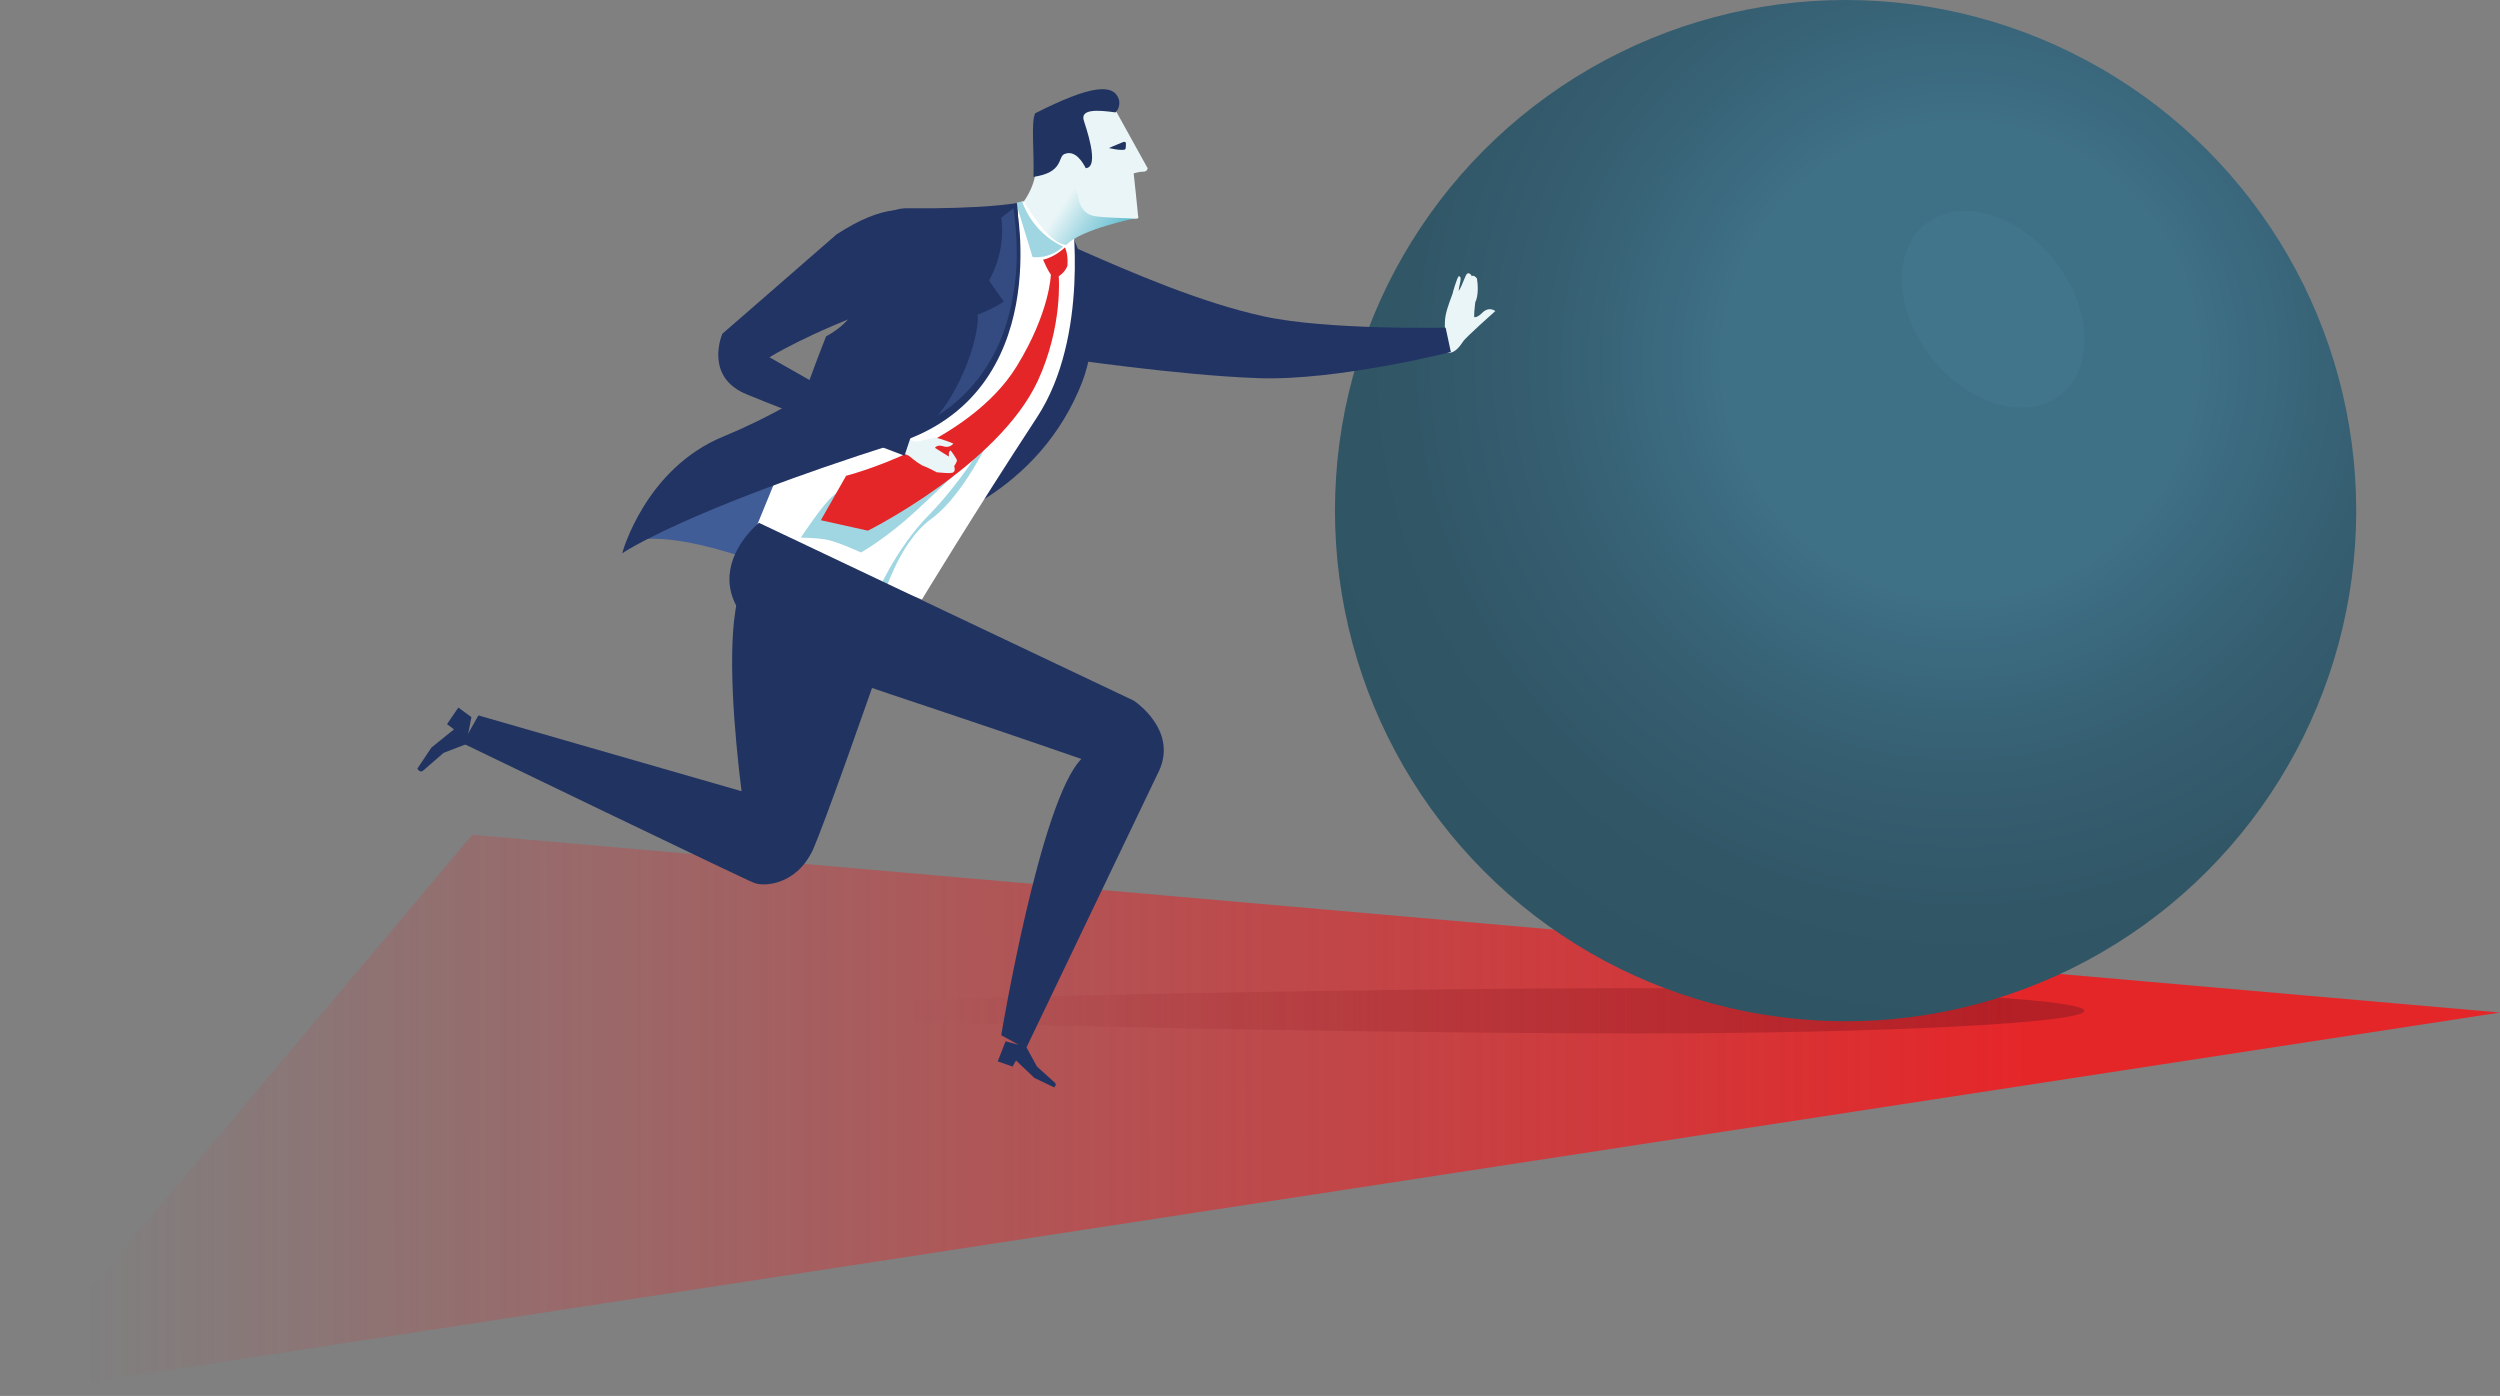 <?xml version="1.0" encoding="UTF-8"?> <!-- Generator: Adobe Illustrator 22.0.1, SVG Export Plug-In . SVG Version: 6.00 Build 0) --> <svg xmlns="http://www.w3.org/2000/svg" xmlns:xlink="http://www.w3.org/1999/xlink" id="Layer_1" x="0px" y="0px" viewBox="0 0 286.9 160.2" style="enable-background:new 0 0 286.9 160.2;" xml:space="preserve"><rect x="0" y="0" width="286.9" height="160.2" fill="#808080" stroke="none"/> <style type="text/css"> .st0{fill:url(#SVGID_1_);} .st1{fill:#1C94B2;} .st2{fill:#C8E4F1;} .st3{fill:#13708E;} .st4{opacity:0.61;fill:#13708E;} .st5{fill:#FFFFFF;} .st6{fill:#7BC8D9;} .st7{fill:#213361;} .st8{opacity:0.6;fill:#FFFFFF;} .st9{fill:#E9F5F7;} .st10{fill:url(#SVGID_2_);} .st11{fill:url(#SVGID_3_);} .st12{fill:url(#SVGID_4_);} .st13{fill:#9FD6E2;} .st14{fill:url(#SVGID_5_);} .st15{fill:#2F4882;} .st16{fill:#FCFCF7;} .st17{fill:url(#SVGID_6_);} .st18{fill:#E52629;} .st19{fill:url(#SVGID_7_);} .st20{fill:url(#SVGID_8_);} .st21{fill:url(#SVGID_9_);} .st22{fill:url(#SVGID_10_);} .st23{fill:#A7D1DE;} .st24{fill:#415D97;} .st25{fill:#B6DFE7;} .st26{fill:url(#SVGID_11_);} .st27{fill:url(#SVGID_12_);} .st28{fill:url(#SVGID_13_);} .st29{fill:url(#SVGID_14_);} .st30{fill:url(#SVGID_15_);} .st31{fill:url(#SVGID_16_);} .st32{fill-rule:evenodd;clip-rule:evenodd;fill:url(#SVGID_17_);} .st33{fill-rule:evenodd;clip-rule:evenodd;fill:url(#SVGID_18_);} .st34{fill:url(#SVGID_19_);} .st35{fill:url(#SVGID_20_);} .st36{fill:url(#SVGID_21_);} .st37{fill:url(#SVGID_22_);} .st38{fill:url(#SVGID_23_);} .st39{fill:url(#SVGID_24_);} .st40{fill:url(#SVGID_25_);} .st41{fill:url(#SVGID_26_);} .st42{fill:url(#SVGID_27_);} .st43{fill:url(#SVGID_28_);} .st44{fill:#5483A2;} .st45{fill:url(#SVGID_29_);} .st46{fill:#AC4870;} .st47{fill:#7AB3D2;} .st48{fill:#8ED0DF;} .st49{fill:#D58898;} .st50{fill:#D4E5ED;} .st51{fill:#D7EDF3;} .st52{fill:#6C8EAC;} .st53{fill:#193B6B;} .st54{fill:#D2E4EB;} .st55{fill:url(#SVGID_30_);} .st56{fill:url(#SVGID_31_);} .st57{opacity:0.2;fill:url(#SVGID_32_);} .st58{fill:url(#SVGID_33_);} .st59{opacity:5.000000e-02;fill:#213361;} .st60{opacity:0.1;fill:#213361;} .st61{opacity:0.15;fill:#213361;} .st62{opacity:0.2;fill:#213361;} .st63{opacity:0.25;fill:#213361;} .st64{opacity:0.3;fill:#213361;} .st65{opacity:0.35;fill:#213361;} .st66{opacity:0.4;fill:#213361;} .st67{opacity:0.45;fill:#213361;} .st68{opacity:0.5;fill:#213361;} .st69{opacity:0.55;fill:#213361;} .st70{opacity:0.6;fill:#213361;} .st71{opacity:0.65;fill:#213361;} .st72{opacity:0.7;fill:#213361;} .st73{opacity:0.75;fill:#213361;} .st74{opacity:0.8;fill:#213361;} .st75{opacity:0.85;fill:#213361;} .st76{opacity:0.9;fill:#213361;} .st77{opacity:0.95;fill:#213361;} .st78{fill:url(#SVGID_34_);} .st79{fill:#76428E;} .st80{fill:url(#SVGID_35_);} .st81{fill:url(#SVGID_36_);} .st82{fill:url(#SVGID_37_);} .st83{fill:url(#SVGID_38_);} .st84{fill:#B3D0DF;} .st85{fill:url(#SVGID_39_);} .st86{fill:url(#SVGID_40_);} .st87{fill:#3F548E;} .st88{fill:url(#SVGID_41_);} .st89{fill:url(#SVGID_42_);} .st90{fill:url(#SVGID_43_);} .st91{fill:url(#SVGID_44_);} .st92{fill:url(#SVGID_45_);} .st93{fill:url(#SVGID_46_);} .st94{fill:url(#SVGID_47_);} .st95{fill:url(#SVGID_48_);} .st96{fill:url(#SVGID_49_);} .st97{fill:url(#SVGID_50_);} .st98{opacity:0.57;fill:#415D97;} .st99{fill:url(#SVGID_51_);} .st100{fill:url(#SVGID_52_);} .st101{fill:url(#SVGID_53_);} .st102{opacity:0.8;fill:#FFFFFF;} .st103{fill:#43629C;} .st104{fill:url(#SVGID_54_);} .st105{fill:url(#SVGID_55_);} .st106{fill:url(#SVGID_56_);} .st107{fill:url(#SVGID_57_);} .st108{fill:#DEA39E;} .st109{fill:#9CC5D2;} .st110{opacity:0.58;fill:#9ED6E1;} .st111{fill:url(#SVGID_58_);} .st112{fill:#CAE7ED;} .st113{fill:#92D2E0;} .st114{fill:#2199B3;} .st115{fill:url(#SVGID_59_);} .st116{fill:url(#SVGID_60_);} .st117{fill:url(#SVGID_61_);} .st118{fill:url(#SVGID_62_);} .st119{fill:url(#SVGID_63_);} .st120{fill:url(#SVGID_64_);} .st121{fill:url(#SVGID_65_);} .st122{fill:url(#SVGID_66_);} .st123{fill:url(#SVGID_67_);} .st124{fill:url(#SVGID_68_);} .st125{fill:url(#SVGID_69_);} .st126{fill:#253162;} .st127{fill:url(#SVGID_70_);} .st128{fill:url(#SVGID_71_);} .st129{fill:url(#SVGID_72_);} .st130{fill:url(#SVGID_73_);} .st131{fill:url(#SVGID_74_);} .st132{fill:url(#SVGID_75_);} .st133{fill:url(#SVGID_76_);} .st134{fill:url(#SVGID_77_);} .st135{fill:url(#SVGID_78_);} .st136{fill:url(#SVGID_79_);} .st137{fill:url(#SVGID_80_);} .st138{fill:url(#SVGID_81_);} .st139{fill:url(#SVGID_82_);} .st140{fill:url(#SVGID_83_);} .st141{fill:url(#SVGID_84_);} .st142{fill:url(#SVGID_85_);} .st143{fill:url(#SVGID_86_);} .st144{fill:url(#SVGID_87_);} .st145{fill:#81CFF3;} .st146{fill:#A1A1A1;} .st147{fill:#E30613;} .st148{fill:#CED8D9;} .st149{fill:url(#SVGID_88_);} .st150{fill:url(#SVGID_89_);} .st151{fill:url(#SVGID_90_);} .st152{fill:url(#SVGID_91_);} .st153{fill:url(#SVGID_92_);} .st154{fill:url(#SVGID_93_);} .st155{fill:url(#SVGID_94_);} .st156{fill:url(#SVGID_95_);} .st157{fill:url(#SVGID_96_);} .st158{fill:url(#SVGID_97_);} .st159{fill:url(#SVGID_98_);} .st160{fill:url(#SVGID_99_);} .st161{fill:url(#SVGID_100_);} .st162{fill:#223464;} .st163{fill:url(#SVGID_101_);} .st164{fill:url(#SVGID_102_);} .st165{opacity:0.83;fill:#FFFFFF;} .st166{fill:#E52628;} .st167{fill:url(#SVGID_103_);} .st168{fill:url(#SVGID_104_);} .st169{fill:url(#SVGID_105_);} .st170{fill:url(#SVGID_106_);} .st171{fill:url(#SVGID_107_);} .st172{fill:url(#SVGID_108_);} .st173{fill:url(#SVGID_109_);} .st174{fill:url(#SVGID_110_);} .st175{fill:url(#SVGID_111_);} .st176{fill:url(#SVGID_112_);} .st177{fill:url(#SVGID_113_);} .st178{fill:url(#SVGID_114_);} .st179{fill:url(#SVGID_115_);} .st180{fill:url(#SVGID_116_);} .st181{fill:url(#SVGID_117_);} .st182{fill:url(#SVGID_118_);} .st183{fill:url(#SVGID_119_);} .st184{fill:url(#SVGID_120_);} .st185{fill:url(#SVGID_121_);} .st186{fill:url(#SVGID_122_);} .st187{fill:url(#SVGID_123_);} .st188{fill:url(#SVGID_124_);} .st189{fill:url(#SVGID_125_);} .st190{fill:url(#SVGID_126_);} .st191{fill:url(#SVGID_127_);} .st192{fill:url(#SVGID_128_);} .st193{fill:url(#SVGID_129_);} .st194{fill:url(#SVGID_130_);} .st195{fill:#203461;} .st196{fill:url(#SVGID_131_);} .st197{fill:url(#SVGID_132_);} .st198{fill:url(#SVGID_133_);} .st199{fill:url(#SVGID_134_);} .st200{fill:url(#SVGID_135_);} .st201{fill:url(#SVGID_136_);} .st202{fill:#B0C0C2;} .st203{fill:url(#SVGID_137_);} .st204{fill:#F4F7F9;} .st205{fill:url(#SVGID_138_);} .st206{fill:#B0B0B0;} .st207{opacity:0.34;} .st208{opacity:0.66;fill:#B0B0B0;} .st209{fill:url(#SVGID_139_);} .st210{fill:#E20E17;} .st211{fill:url(#SVGID_140_);} .st212{fill:#F2F2F2;} .st213{fill:#E7E7E7;} .st214{fill:url(#SVGID_141_);} .st215{fill:url(#SVGID_142_);} .st216{fill:url(#SVGID_143_);} .st217{fill:url(#SVGID_144_);} .st218{opacity:0.2;fill:url(#SVGID_145_);} .st219{fill:url(#SVGID_146_);} .st220{fill:#B7B6B6;} .st221{fill:url(#SVGID_147_);} .st222{fill:url(#SVGID_148_);} .st223{fill:url(#SVGID_149_);} .st224{fill:url(#SVGID_150_);} .st225{opacity:0.56;fill:url(#SVGID_151_);} .st226{fill:url(#SVGID_152_);} .st227{fill:url(#SVGID_153_);} .st228{fill:url(#SVGID_154_);} .st229{fill:url(#SVGID_155_);} .st230{fill:url(#SVGID_156_);} .st231{opacity:0.56;fill:url(#SVGID_157_);} .st232{fill:url(#SVGID_158_);} .st233{fill:url(#SVGID_159_);} .st234{fill:#41758B;} .st235{fill:url(#SVGID_160_);} .st236{fill:url(#SVGID_161_);} .st237{opacity:0.2;fill:url(#SVGID_162_);} .st238{fill:url(#SVGID_163_);} .st239{fill:url(#SVGID_164_);} .st240{fill:url(#SVGID_165_);} .st241{fill:url(#SVGID_166_);} .st242{fill:url(#SVGID_167_);} .st243{opacity:0.56;fill:url(#SVGID_168_);} .st244{fill:url(#SVGID_169_);} .st245{fill:url(#SVGID_170_);} .st246{fill:url(#SVGID_171_);} .st247{fill:url(#SVGID_172_);} .st248{fill:url(#SVGID_173_);} .st249{fill:url(#SVGID_174_);} .st250{opacity:0.56;fill:url(#SVGID_175_);} .st251{fill:url(#SVGID_176_);} .st252{fill:url(#SVGID_177_);} .st253{fill:#B51917;} .st254{fill:#8F9EA8;} .st255{fill:#35487A;} .st256{fill:#ACB7BE;} .st257{fill:#6B7F8C;} .st258{fill:#00788D;} .st259{fill:#1D2748;} .st260{fill:#6178A8;} .st261{fill:#DDE4E4;} .st262{fill:#57B0C6;} .st263{fill:#354770;} </style> <g> <linearGradient id="SVGID_1_" gradientUnits="userSpaceOnUse" x1="-19.477" y1="-334.6" x2="257.783" y2="-334.6" gradientTransform="matrix(1 3.332163e-04 3.332153e-04 0.731 -0.46 372.635)"> <stop offset="0.108" style="stop-color:#E52629;stop-opacity:0"></stop> <stop offset="0.911" style="stop-color:#E52629"></stop> </linearGradient> <polygon class="st0" points="286.9,116.2 0,160.2 54.2,95.8 "></polygon> <linearGradient id="SVGID_2_" gradientUnits="userSpaceOnUse" x1="87.656" y1="116.012" x2="239.184" y2="116.012"> <stop offset="0.105" style="stop-color:#8E1A23;stop-opacity:0"></stop> <stop offset="0.948" style="stop-color:#8E1A23"></stop> </linearGradient> <path style="opacity:0.56;fill:url(#SVGID_2_);" d="M239.2,116c0,1.4-23.2,2.6-51.7,2.6c-28.6,0-99.8-1.2-99.8-2.6 c0-1.4,71.2-2.6,99.8-2.6C216,113.4,239.2,114.6,239.2,116z"></path> <g> <g> <radialGradient id="SVGID_3_" cx="224.969" cy="41.386" r="93.831" gradientUnits="userSpaceOnUse"> <stop offset="0.29" style="stop-color:#3E7086"></stop> <stop offset="0.31" style="stop-color:#3D6E84"></stop> <stop offset="0.494" style="stop-color:#365F72"></stop> <stop offset="0.673" style="stop-color:#315767"></stop> <stop offset="0.837" style="stop-color:#2F5464"></stop> </radialGradient> <circle class="st11" cx="211.8" cy="58.6" r="58.6"></circle> </g> <ellipse transform="matrix(0.785 -0.62 0.62 0.785 27.142 149.345)" class="st234" cx="228.7" cy="35.6" rx="9" ry="12.5"></ellipse> </g> <g> <g> <g> <path class="st9" d="M166.2,40.5c0.9,0,1.4-0.9,1.7-1.3c0.2-0.4,3.7-3.5,3.7-3.5s-0.7-0.6-1.5,0.2c-0.6,0.6-0.9,0.5-0.9,0.5 s-0.1,0,0.1-1.7c0.4-0.8,0.3-2.1,0.2-2.7c0-0.1-0.4-0.5-0.6-0.3c-0.1-0.3-0.4-0.4-0.5-0.3c-0.2,0-0.5,1.2-1,2 c0-0.6,0.5-1.7,0-1.7c-0.2,0.2-0.7,1.9-0.7,2c-0.1,0.3-0.6,1.5-0.8,2.5c-0.2,1,0,2.5,0,2.5l-0.6,0.6 C165,39.4,165,40.4,166.2,40.5z"></path> <path class="st162" d="M124,28.7c5.7,2.5,13.7,6,21,7.6c7.3,1.6,20.9,1.3,20.9,1.3l0.6,2.8c0,0-13,3.3-22,3 c-9.2-0.3-23.3-2.4-23.3-2.4s-11.8-9.5-7.5-11.6C115.7,28.4,117.9,25.9,124,28.7z"></path> </g> <path class="st24" d="M72.4,62.2c0,0,2.9-1.6,13.1,1.8c10.8,3.6,23-18,23-18s-18.7,4.2-27.7,9.3C78.4,56.6,72.4,62.2,72.4,62.2z"></path> <path class="st162" d="M105.8,60.5c0,0,12.5-3,18-15.7c4.3-9.7-1.5-19.2-1.5-19.2L105.8,60.5z"></path> <path class="st5" d="M105.8,68.8c0,0,5.8-9.6,13.2-20.9c6.1-9.3,4-23.5,4-23.5l-5.6-1.3c0,0-12.9,4.1-19.2,12.9 c-3.8,5.4-8.1,16.4-8.1,16.4l-3.6,8.8L105.8,68.8z"></path> <path class="st13" d="M101.2,69c0,0,1.8-6.6,5.6-9.4c4.2-3,7.6-11,7.6-11s-3.7,6.3-7.7,10.4c-4,4-6.3,9.6-6.3,9.6L101.2,69z"></path> <path class="st13" d="M117.3,23.1l-0.7,0.2l1.9,6.2c0,0,1.9,0.3,3.5-1.2C118.3,26.6,117.3,23.1,117.3,23.1z"></path> <path class="st162" d="M116.6,23.3c0,0,4.6,21.8-13.8,27.6c-24.5,7.8-31.4,12.6-31.4,12.6S74,53.8,83,50.1 C104.1,41.4,116.6,23.3,116.6,23.3z"></path> <path class="st162" d="M90.1,51.8c0,0,2-6.4,4.7-13.2c6.4-3.4,4.2-10.4,6.3-13.7c0.9-0.6,1.9-1,2.9-1c8.9,0.1,12.7-0.6,12.7-0.6 s2,11.4-9.6,19.6C95.4,50.9,90.1,51.8,90.1,51.8z"></path> <path class="st13" d="M111,53c0,0-4.1,4.1-7.2,6.8c-3.1,2.6-5,3.6-5,3.6s-2.8-1.3-4.1-1.5c-1.3-0.2-2.8-0.2-2.8-0.2 s2.5-3.8,3.7-4.8c1.1-1,2.7-1.4,2.7-1.4l4.4-1.6L111,53z"></path> <path class="st166" d="M122.2,28.4c0,0,0.4,0.6,0.3,2.1c-0.3,0.8-1,1.2-1,1.2s0.5,5.7-2.4,12c-4.5,9.7-19.5,17.2-19.5,17.2 l-5.4-1.2l2.9-5.1c0,0,14.1-3.6,19.6-12.6c3.8-6.2,3.9-10.5,3.9-10.5s-0.3-0.3-0.9-1.7C121.1,29.5,122.2,28.4,122.2,28.4z"></path> <path class="st98" d="M114.9,25c0,0,0.7,3.4-1.4,7.2c0.9,1.3,1.7,2.4,1.7,2.4s-0.9,0.7-3,1.5c0.2,2.3-1.6,8-4.6,11.6 c7.6-4.9,8.7-12.9,9-16.5c0.3-3.5-0.3-7.3-0.3-7.3L114.9,25z"></path> <g> <linearGradient id="SVGID_4_" gradientUnits="userSpaceOnUse" x1="837.215" y1="383.435" x2="830.08" y2="379.51" gradientTransform="matrix(0.997 8.272021e-02 -8.272021e-02 0.997 -673.834 -424.076)"> <stop offset="0" style="stop-color:#56B9CE"></stop> <stop offset="0.558" style="stop-color:#A1D7E2"></stop> <stop offset="1" style="stop-color:#E9F5F7"></stop> </linearGradient> <path class="st12" d="M117.5,23.1c0,0,1-1.3,1.3-3c0.2-1.7,3.4-2.6,3.4-2.6s1.2,2.7,1.4,4.4c0.2,1.5,1.7,2.7,2.4,2.8 c1.5,0.2,4.5,0.3,4.5,0.3s-6.5,1.3-8.1,3.1C120.3,28.1,117.5,23.1,117.5,23.1z"></path> <path class="st9" d="M130.3,25.1c-1.3-0.1-3.6-0.1-4.7-0.3c-1.6-0.3-1.8-1.9-1.8-1.9l-0.8-2.8c0,0-0.6-0.3-1.1-1 c-0.2-0.3-0.5-1.3,0.8-1.7c1.9-0.6,0.6-5.3,0.6-5.3l2.6-0.6l2.2,1.3l3.6,6.5c0,0,0,0.4-0.5,0.4c-0.5,0-1.1,0.2-1.1,0.2 s0.5,4.6,0.5,4.8C130.6,24.9,130.8,25.1,130.3,25.1z"></path> <path class="st7" d="M129.2,16.8c0,0.4-0.1,0.4-0.5,0.4c-0.4,0-1-0.1-1.4-0.2c-0.1,0,0.6-0.3,1.6-0.7 C129.3,16.2,129.2,16.5,129.2,16.8z"></path> <path class="st7" d="M118.8,13c6.5-3.3,9-3.4,9.6-1.6c0.1,0.3,0.1,1.1-0.4,1.5c-2.1-0.3-4.1-0.4-3.6,1c0.1,0.4,1.9,5.3,0.2,5.4 c-0.3-0.6-1.2-2.2-2.5-1.6c-0.7,0.4-0.1,2.1-3.5,2.6C118.7,17.4,118.3,14,118.8,13z"></path> </g> </g> </g> <g> <g> <path class="st7" d="M102.2,72.8c-14.1,2-16.4-8.9-17.6-3.8c-1.2,5.3-0.3,15.4,0.5,21.8l-30.2-8.7l-1.8,3.2 c0,0,32.3,15.6,33.4,16c1.1,0.5,4.9,0.3,6.8-3.8C94.5,94.8,99.3,81.3,102.2,72.8z"></path> <path class="st7" d="M54.1,82.3l-1.5-1.1l-1.3,1.9l0.8,0.6l-2.6,2.1l-1.6,2.4c0,0,0.3,0.6,0.7,0.2c0.1-0.1,2.3-2,2.3-2l2.6-1 L54.1,82.3z"></path> </g> <path class="st7" d="M121,124.2c-0.1-0.1-2-1.8-2-1.8l-1.2-2.2l15-31.3c0,0,0,0,0,0c2.7-5-2.7-8.5-2.7-8.5L87.1,60 c0,0-12.5,10,10.5,18.1c5.7,2,11.5,3.8,26.5,9c-4.7,4.7-9.2,31.7-9.2,31.7l2,1.1l-1.5-0.4l-0.9,2.3l1.7,0.6l0.4-0.7l2.1,2l2.3,1.1 C120.9,124.8,121.4,124.5,121,124.2z"></path> </g> <g> <path class="st9" d="M104,50.3c0,0,0.7,0.3,1.1,0.4c0.2,0,1.3-0.3,2.2-0.5c0.9,0.2,2.1,0.7,2.1,0.7s-0.4,0.6-1.2,0.3 c-0.7-0.2-0.9,0.2-0.9,0.2l1.6,1c0,0-0.1-0.6,0.2-0.7c0.4,0.5,0.8,1.2,0.7,1.1c0.1,0.1-0.3,0.7-0.3,0.7s0.2,0.5-0.1,0.7 c-0.2,0.2-1.8,0-1.9,0c-0.2-0.1-0.9-0.5-1.7-0.8c-0.7-0.4-1.5-1.1-1.5-1.1l-1-0.4L104,50.3z"></path> <path class="st162" d="M108.6,28.4c0,0,0.4,3.9-7.7,6.9c-8.1,2.9-12.6,5.7-12.6,5.7l16.2,9.2l-0.7,2.1c0,0-12.9-4.9-18-7 c-5.1-2-2.9-7-2.9-7S94.3,28.4,96,26.9C106.9,19.8,108.6,28.4,108.6,28.4z"></path> </g> </g> </svg> 